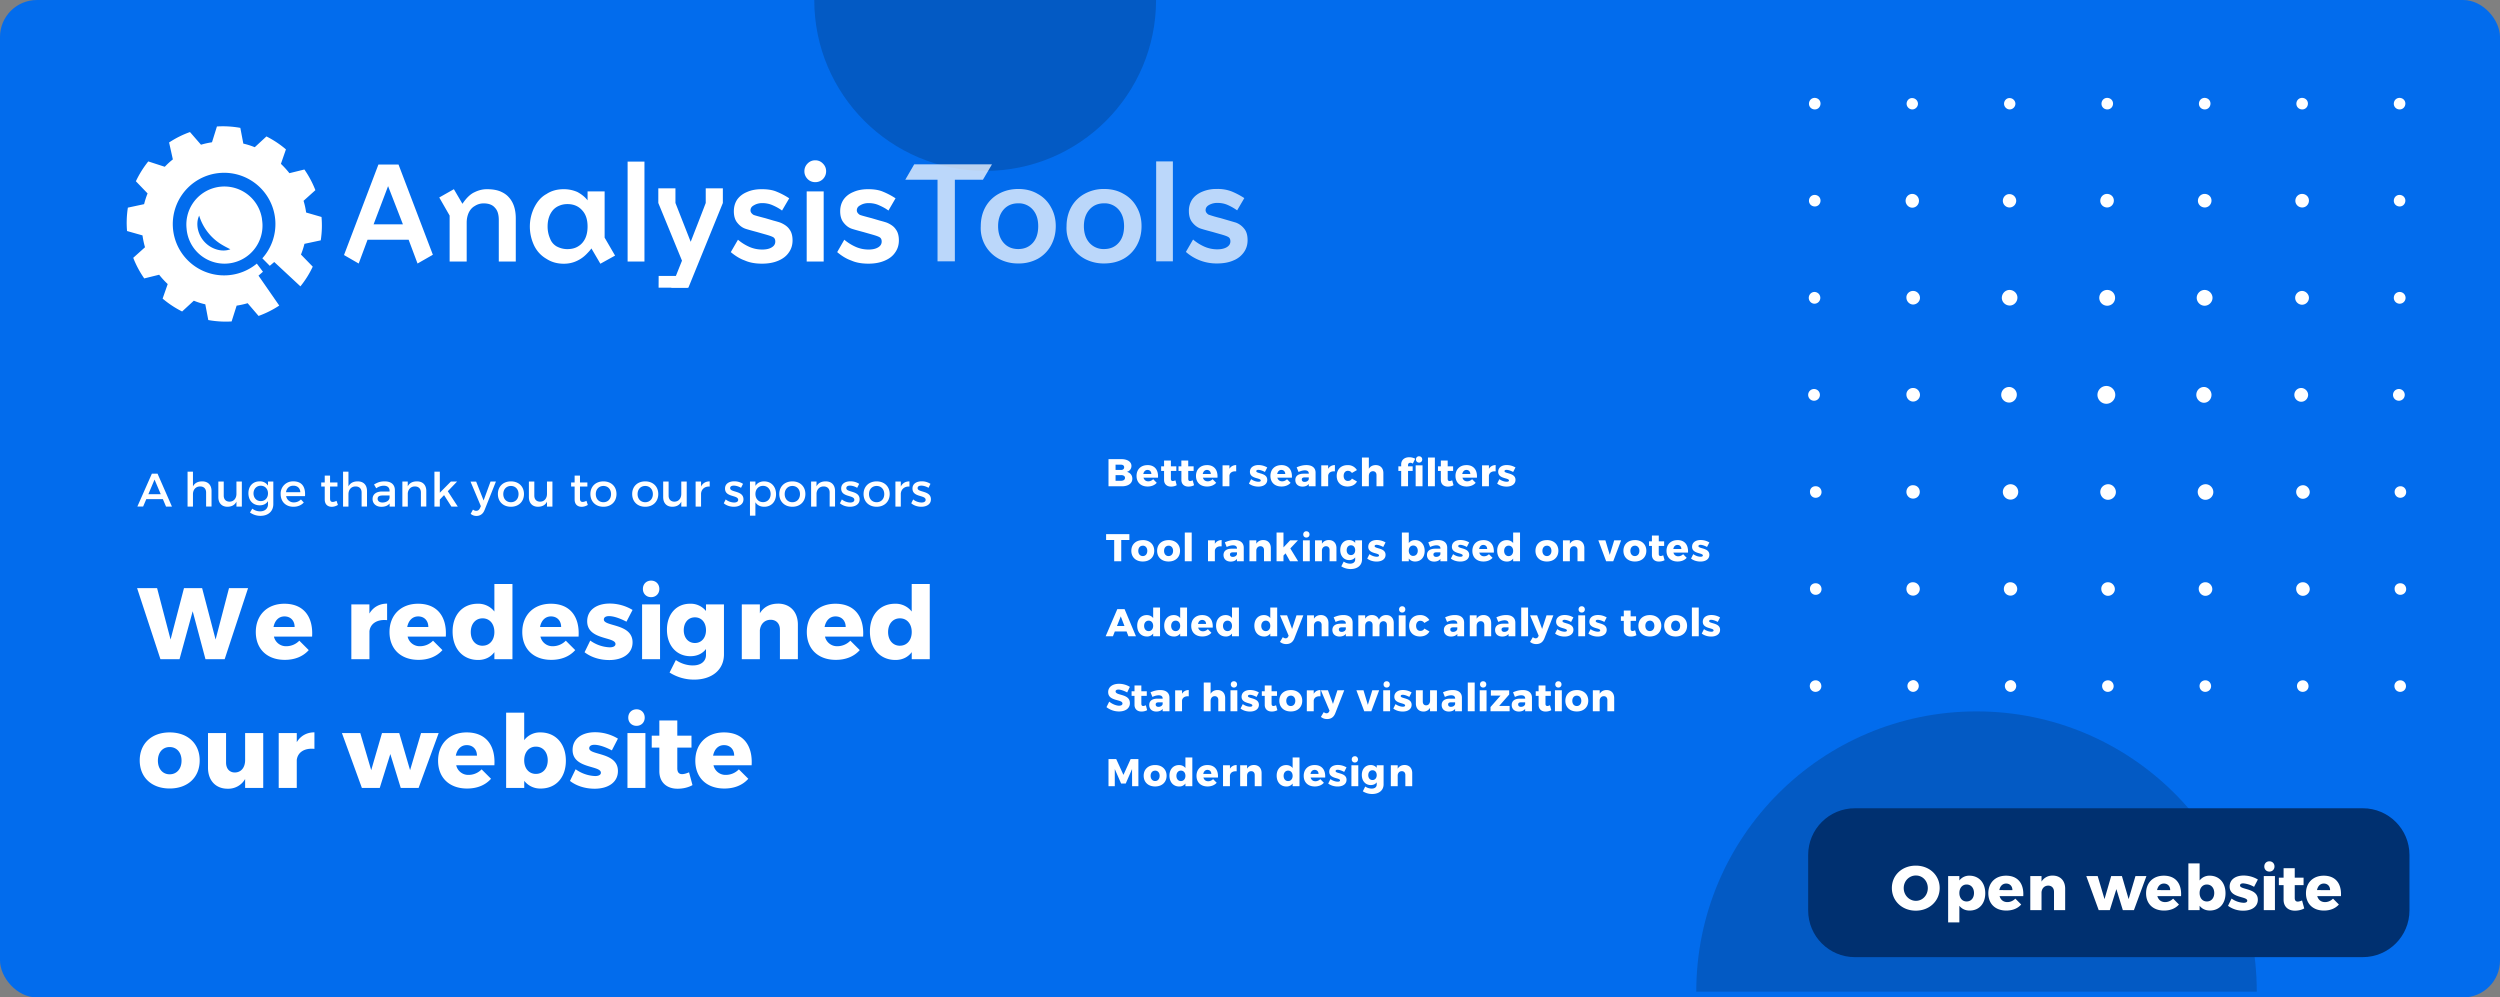 <?xml version="1.0" encoding="UTF-8" standalone="no"?><svg xmlns="http://www.w3.org/2000/svg" xmlns:xlink="http://www.w3.org/1999/xlink" viewBox="0 0 676.7 269.99"><rect x="0" y="0" width="676.7" height="269.99" fill="#808080" stroke="none"/><defs><path id="reuse-0" fill-rule="evenodd" d="M0 0h8640v3463.5H0Z"/><path id="reuse-1" fill-rule="evenodd" d="M0 0h8640v3456H0Z"/><path id="reuse-2" fill-rule="evenodd" d="M6207.74 345.62h2075.25v2064H6207.74Z"/></defs><defs><clipPath id="a"><use xlink:href="#reuse-0" fill-rule="evenodd"/></clipPath><clipPath id="b"><use xlink:href="#reuse-1" fill-rule="evenodd"/></clipPath><clipPath id="c"><use xlink:href="#reuse-1" fill-rule="evenodd"/></clipPath><clipPath id="d"><path fill-rule="evenodd" d="M5819.44 2483.45h1945.09V3456H5819.44Z"/></clipPath><clipPath id="e"><path fill-rule="evenodd" d="M6791.98 2483.45c537.12 0 972.55 435.43 972.55 972.55H5819.44c0-537.12 435.42-972.55 972.54-972.55z"/></clipPath><clipPath id="f"><use xlink:href="#reuse-0" fill-rule="evenodd"/></clipPath><clipPath id="g"><use xlink:href="#reuse-1" fill-rule="evenodd"/></clipPath><clipPath id="h"><use xlink:href="#reuse-1" fill-rule="evenodd"/></clipPath><clipPath id="i"><use xlink:href="#reuse-2" fill-rule="evenodd"/></clipPath><clipPath id="j"><use xlink:href="#reuse-2" fill-rule="evenodd"/></clipPath><clipPath id="k"><use xlink:href="#reuse-0" fill-rule="evenodd"/></clipPath><clipPath id="l"><use xlink:href="#reuse-1" fill-rule="evenodd"/></clipPath><clipPath id="m"><use xlink:href="#reuse-1" fill-rule="evenodd"/></clipPath><clipPath id="n"><path d="M2758.65-593.08h1186.14V593.06H2758.65z"/></clipPath><clipPath id="o"><path d="M2758.65 0c0 327.54 265.52 593.06 593.07 593.06 327.54 0 593.07-265.52 593.07-593.07 0-327.54-265.53-593.07-593.07-593.07-327.55 0-593.07 265.53-593.07 593.07"/></clipPath><clipPath id="p"><path fill-rule="evenodd" d="M367.5 445.5h3900v678h-3900z"/></clipPath><clipPath id="q"><use xlink:href="#reuse-0" fill-rule="evenodd"/></clipPath><clipPath id="r"><use xlink:href="#reuse-1" fill-rule="evenodd"/></clipPath><clipPath id="s"><use xlink:href="#reuse-1" fill-rule="evenodd"/></clipPath><clipPath id="t"><path fill-rule="evenodd" d="M6207.74 2812.19h2088.43v517.32H6207.74z"/></clipPath><clipPath id="u"><path fill-rule="evenodd" d="M6207.74 2974.19v192.61c0 89.47 72.53 162 162 162H8132.4c89.47 0 162-72.53 162-162v-192.61c0-89.47-72.53-162-162-162H6369.74c-89.47 0-162 72.53-162 162z"/></clipPath><clipPath id="z" clipPathUnits="userSpaceOnUse"/><clipPath id="y" clipPathUnits="userSpaceOnUse"/><clipPath id="x" clipPathUnits="userSpaceOnUse"/><clipPath id="w" clipPathUnits="userSpaceOnUse"/><clipPath id="v" clipPathUnits="userSpaceOnUse"/></defs><rect width="676.7" height="269.99" fill="#026ced" rx="10" ry="10"/><g clip-path="url(#a)" transform="matrix(.078 0 0 .078 5.23 -1.15)"><g clip-path="url(#b)"><g clip-path="url(#c)"><g clip-path="url(#d)"><g clip-path="url(#e)"><path fill="#035ac4" d="M5819.44 4428.54V2483.45h1945.09v1945.09Z"/></g></g></g></g></g><g clip-path="url(#f)" transform="matrix(.078 0 0 .078 5.23 -.57)"><g clip-path="url(#g)"><g clip-path="url(#h)"><g clip-path="url(#i)"><g clip-path="url(#j)"><path fill="#fff" d="M7221.46 704.13c0 12.65 10.54 23.2 23.9 23.2 12.65 0 23.2-10.55 23.2-23.9 0-13.36-10.55-23.2-23.9-23.2-12.66 0-23.2 10.54-23.2 23.9zm338.84 0c0 12.65 10.55 23.2 23.9 23.2 12.66 0 23.2-10.55 23.2-23.9 0-13.36-10.54-23.2-23.9-23.2-12.65 0-23.2 10.54-23.2 23.9zm338.15 0c0 12.65 10.54 23.2 23.9 23.2 12.65 0 23.2-10.55 23.2-23.9 0-13.36-10.55-23.2-23.9-23.2-12.66 0-23.2 10.54-23.2 23.9zm341.65 0c0 11.25 9.14 19.68 20.39 19.68s19.68-9.14 19.68-20.38c0-11.25-9.14-19.69-20.38-19.69-11.25 0-19.69 9.14-19.69 20.39zm-1356.78 0a23.4 23.4 0 0 0 23.2 23.2 23.4 23.4 0 0 0 23.2-23.2 23.4 23.4 0 0 0-23.2-23.2c-12.66-.7-23.2 10.54-23.2 23.2Zm-672.77 0c0 11.25 9.14 19.68 20.38 19.68 11.25 0 19.69-9.14 19.69-20.38 0-11.25-9.14-19.69-20.39-19.69s-19.68 9.14-19.68 20.39zm1001.07 673.5c0 16.87 14.06 30.93 30.93 30.93 16.87 0 30.93-14.06 30.93-30.94 0-16.87-14.06-30.93-30.93-30.93-16.87 0-30.93 14.06-30.93 30.93Zm343.06 0c0 14.76 12.65 27.41 26.71 27.41 14.77 0 26.01-12.65 26.01-27.42 0-14.76-12.65-27.41-26-27.41-15.47 0-26.72 12.65-26.72 27.41-1.4 0-1.4 0 0 0zm340.25 0c0 13.35 11.25 23.9 23.9 23.9 13.36 0 23.9-11.25 23.9-23.9 0-12.66-11.24-23.9-23.9-23.9a23.7 23.7 0 0 0-23.9 23.9zm342.36 0a20.4 20.4 0 0 0 20.39 20.38 20.4 20.4 0 0 0 20.38-20.39 20.4 20.4 0 0 0-20.38-20.38 20.4 20.4 0 0 0-20.39 20.38zm-1359.6 0c0 14.76 12.66 26.7 27.42 26.7 14.76 0 26.71-12.65 26.71-27.4 0-14.77-12.65-26.72-26.71-26.72a27.45 27.45 0 0 0-27.42 27.41c-.7 0-.7 0 0 0zm-669.95 0a20.4 20.4 0 0 0 20.38 20.38 20.4 20.4 0 0 0 20.39-20.39 20.4 20.4 0 0 0-20.39-20.38 20.4 20.4 0 0 0-20.38 20.38zm1013.72 336.74c0 14.76 11.95 27.42 26.71 27.42 14.77 0 27.42-11.95 27.42-26.72 0-14.76-11.95-27.41-26.71-27.41-14.77 0-27.42 11.95-27.42 26.71zm338.14 0c0 14.76 11.95 27.42 26.71 27.42 14.77 0 27.42-11.95 27.42-26.72 0-14.76-11.95-27.41-26.71-27.41-14.77 0-27.42 11.95-27.42 26.71Zm341.66 0c0 12.66 10.54 23.9 23.2 23.9 12.65 0 23.9-10.54 23.9-23.2 0-12.65-10.55-23.9-23.2-23.9-13.36 0-23.9 10.55-23.9 23.2zm341.65 0c0 11.25 8.44 20.39 19.69 20.39 11.25 0 20.39-8.44 20.39-19.69 0-11.24-8.44-20.38-19.69-20.38-11.25 0-20.39 8.43-20.39 19.68zm-1359.6 0a26.7 26.7 0 0 0 26.72 26.72 26.7 26.7 0 0 0 26.71-26.72 26.7 26.7 0 0 0-26.7-26.71c-14.07 0-26.72 11.95-26.72 26.71zm341.66 336.75c0 12.65 10.55 23.9 23.2 23.9 12.66 0 23.9-10.54 23.9-23.2 0-12.65-10.54-23.9-23.2-23.9-13.35-.7-24.6 10.54-23.9 23.2-.7 0-.7 0 0 0zm338.15 0c0 12.65 10.54 23.9 23.2 23.9 12.65 0 23.9-10.54 23.9-23.2 0-12.65-10.55-23.9-23.2-23.9-13.36-.7-24.6 10.54-23.9 23.2-.7 0-.7 0 0 0zm338.14 0c0 12.65 10.54 23.9 23.2 23.9 12.65 0 23.9-10.54 23.9-23.2 0-12.65-10.55-23.9-23.2-23.9-13.36-.7-24.6 10.54-23.9 23.2-.7 0-.7 0 0 0zm341.65 0c0 11.25 8.44 20.39 19.69 20.39 11.25 0 20.39-8.44 20.39-19.69 0-11.25-8.44-20.39-19.69-20.39-11.95-.7-21.09 8.44-20.39 19.69-.7 0-.7 0 0 0zM6548.7 1040.17c0 12.66 10.54 23.9 23.2 23.9 12.65 0 23.9-10.54 23.9-23.2 0-12.65-10.54-23.9-23.2-23.9-13.36-.7-24.6 10.55-23.9 23.2-.7 0-.7 0 0 0zm-334.63 674.2c0 11.25 8.44 20.39 19.69 20.39 11.24 0 20.38-8.44 20.38-19.69 0-11.24-8.43-20.38-19.68-20.38-11.95-.7-21.09 8.43-20.39 19.68-.7 0-.7 0 0 0zm1013.73 673.5c0 11.24 8.43 20.38 19.68 20.38s20.39-8.43 20.39-19.68-8.44-20.39-19.69-20.39c-11.25 0-20.38 8.44-20.38 19.69Zm338.14 0c0 11.24 8.43 20.38 19.68 20.38s20.39-8.43 20.39-19.68-8.44-20.39-19.69-20.39c-11.24 0-20.38 8.44-20.38 19.69Zm338.14 0c0 11.24 8.44 20.38 19.68 20.38 11.25 0 20.39-8.43 20.39-19.68s-8.44-20.39-19.68-20.39c-11.25 0-20.39 8.44-20.39 19.69Zm338.14 0c0 11.24 8.44 20.38 19.69 20.38 11.24 0 20.38-8.43 20.38-19.68s-8.43-20.39-19.68-20.39-20.39 8.44-20.39 19.69Zm-1690 0c0 11.24 9.13 20.38 19.68 20.38 10.54 0 19.68-9.14 19.68-20.38 0-11.25-9.14-20.4-19.68-20.4-11.25 1.41-19.69 9.15-19.69 20.4zm338.14 0c0 11.24 9.14 20.38 19.68 20.38 10.55 0 19.68-9.14 19.68-20.38 0-11.25-9.13-20.4-19.68-20.4-11.25 1.41-19.68 9.15-19.68 20.4zm-676.99 0c0 11.24 8.44 20.38 19.68 20.38 11.25 0 20.4-8.43 20.4-19.68s-8.45-20.39-19.7-20.39c-11.24 0-20.38 8.44-20.38 19.69Zm1004.58-1347a27.45 27.45 0 0 0 27.42 27.42c15.47 0 27.42-11.95 27.42-27.41 0-15.47-11.95-27.42-27.42-27.42a27.45 27.45 0 0 0-27.42 27.42zm338.15 0c0 14.77 12.65 27.42 27.41 27.42 14.77 0 27.42-12.65 27.42-27.41 0-14.77-12.65-27.42-27.42-27.42-14.76 0-27.41 12.65-27.41 27.42Zm341.65 0c0 13.36 11.25 23.9 23.9 23.9 13.36 0 23.9-11.24 23.9-23.9 0-12.65-11.24-23.9-23.9-23.9-12.65 0-23.9 10.55-23.9 23.9zm342.36 0a20.4 20.4 0 0 0 20.39 20.4 20.4 20.4 0 0 0 20.39-20.4 20.4 20.4 0 0 0-20.39-20.38c-11.95 0-20.39 9.14-20.39 20.39zM6545.88 704.14c0 12.65 10.54 23.9 23.2 23.9 12.65 0 23.2-10.54 23.2-23.9s-10.55-23.9-23.2-23.9c-13.36 0-23.2 11.24-23.2 23.9zm333.92 336.75c0 14.76 12.66 26.71 27.42 26.71 14.76 0 26.71-12.65 26.71-27.42 0-14.76-12.65-26.71-27.41-26.71-14.77 0-26.72 12.65-26.72 27.42zm-669.96 0c0 11.24 9.14 20.38 19.69 20.38a20.4 20.4 0 0 0 20.39-20.38 20.4 20.4 0 0 0-20.4-20.4c-10.54 0-19.68 9.15-19.68 20.4Zm1015.84-673.5c0 11.25 9.14 19.69 20.38 19.69 11.25 0 19.69-9.14 19.69-20.4 0-11.24-9.14-19.68-20.39-19.68s-19.68 9.14-19.68 20.4Zm338.14 0c0 11.25 9.14 19.69 20.39 19.69 11.24 0 19.68-9.14 19.68-20.4 0-11.24-9.14-19.68-20.39-19.68s-19.68 9.14-19.68 20.4Zm338.14 0c0 11.25 9.14 19.69 20.39 19.69s19.68-9.14 19.68-20.4c0-11.24-9.14-19.68-20.39-19.68-11.24 0-19.68 9.14-19.68 20.4Zm338.14 0c0 11.25 9.14 19.69 20.39 19.69s19.68-9.14 19.68-20.4c0-11.24-9.14-19.68-20.38-19.68-11.25 0-19.69 9.14-19.69 20.4Zm-1690.7 0c0 10.55 9.13 19.69 19.68 19.69 10.54 0 19.68-9.14 19.68-19.69 0-10.54-9.14-19.68-19.68-19.68-11.25-.7-19.69 9.14-19.69 19.68Zm-338.85 0c0 11.25 9.14 19.69 20.38 19.69 11.25 0 19.69-9.14 19.69-20.4 0-11.24-9.14-19.68-20.39-19.68s-19.68 9.14-19.68 20.4Zm676.28 1683.74c0 13.36 10.55 23.2 23.2 23.2a23.4 23.4 0 0 0 23.2-23.2 23.4 23.4 0 0 0-23.2-23.2c-13.36-.7-23.2 10.54-23.2 23.2Zm-672.77 0c0 11.25 8.44 20.39 19.69 20.39 11.24 0 20.38-8.44 20.38-19.69 0-11.25-8.43-20.39-19.68-20.39-11.95-.7-21.09 8.44-20.39 19.69-.7 0-.7 0 0 0zm334.63-674.2c0 12.66 10.54 23.9 23.2 23.9 12.65 0 23.9-10.54 23.9-23.2 0-12.65-10.54-23.9-23.2-23.9-13.36-.7-24.6 10.55-23.9 23.2-.7 0-.7 0 0 0zm0 337.45c0 12.66 9.84 23.2 23.2 23.2 12.65 0 23.2-9.84 23.2-23.2s-9.84-23.2-23.2-23.2c-12.66-.7-23.2 9.84-23.2 23.2zm0 336.75c0 13.36 10.54 23.2 23.2 23.2a23.4 23.4 0 0 0 23.2-23.2 23.4 23.4 0 0 0-23.2-23.2c-13.36-.7-23.2 9.84-23.2 23.2Zm338.84-1683.74c0 10.55 9.14 19.69 19.69 19.69 10.54 0 19.68-9.14 19.68-19.69 0-10.54-9.14-19.68-19.68-19.68-11.25-.7-19.69 9.14-19.69 19.68Z"/></g></g></g></g></g><g clip-path="url(#k)" transform="matrix(.078 0 0 .078 5.23 0)"><g clip-path="url(#l)"><g clip-path="url(#m)"><g clip-path="url(#n)"><g clip-path="url(#o)"><path fill="#035ac4" d="M2758.65 593.06V-593.08h1186.14V593.06Z"/></g></g></g></g></g><g fill="#fff" clip-path="url(#p)" transform="matrix(.078 0 0 .078 5.23 -.57)"><path fill-rule="evenodd" d="m655.8 1118.19-10.39-54.83a246.84 246.84 0 0 1-39.87-12.56l-40.6 37.44a341.72 341.72 0 0 1-67.65-44.69l17.64-50.48a291.45 291.45 0 0 1-29.72-32.37l-51.71 12.8a339.32 339.32 0 0 1-38.18-71.5l40.84-36.7a288.06 288.06 0 0 1-8.7-41.07l-53.64-15.21a336.8 336.8 0 0 1 2.9-81.16l56.3-12.08a278.57 278.57 0 0 1 12.08-37.2l-40.6-42.26a348.34 348.34 0 0 1 43.01-68.84l57.27 18.6a255.22 255.22 0 0 1 28.03-25.6l-13.05-58.7a332.27 332.27 0 0 1 72.5-36.23l38.17 43.96a282.3 282.3 0 0 1 38.18-8.46l17.15-54.83c27.07-1.69 54.37 0 81.2 4.84l10.38 54.58a251.83 251.83 0 0 1 39.63 12.56l40.6-37.44a337.07 337.07 0 0 1 67.65 44.93l-17.4 50.24a309.95 309.95 0 0 1 29.48 32.37l51.95-12.8a346.58 346.58 0 0 1 38.18 71.73l-41.08 36.96c4.11 13.04 7.01 26.57 8.94 40.58l53.4 15.46a336.81 336.81 0 0 1-2.65 81.15l-56.55 12.08a278.56 278.56 0 0 1-12.08 37.2l40.84 42.02a334.5 334.5 0 0 1-42.77 68.36l-90.85-84.54-15.47 13.29-25.85-26.1a177.99 177.99 0 0 0-143.9-296.4A178.07 178.07 0 0 0 539.56 834.4a177.92 177.92 0 0 0 82.2 104.81 178.12 178.12 0 0 0 202.45-17.15l21.26 28.26-15.46 13.52 72 103.87a337.14 337.14 0 0 1-71.76 35.98l-37.94-44.2a290.7 290.7 0 0 1-38.18 8.46l-17.4 54.83c-27.06 1.69-54.12 0-80.94-4.83"/><path d="M619.8 802.98a94.15 94.15 0 0 0 65 70.04c15.7 4.83 32.62 5.08 47.6-.72-14.5-7.25-26.58-13.53-37.7-21.01a178.49 178.49 0 0 1-70.55-95.65c-7.01 14.49-7.74 31.4-4.35 47.58m222.3-34.54a131.66 131.66 0 0 1-5.73 65.64 131.68 131.68 0 0 1-36.78 54.67 131.73 131.73 0 0 1-58.65 30.06 132.04 132.04 0 0 1-112.7-26.74 131.95 131.95 0 0 1-47.83-91.99 131.83 131.83 0 0 1 90.34-139.34 131.97 131.97 0 0 1 170.57 101.37c.4 2.1.73 4.21 1.02 6.33"/><path fill-opacity=".73" d="M3105.46 577.62 3074.53 631h111.88V914.1h60.16V631h97.38l31.41-53.38Zm361 343.95a139.08 139.08 0 0 1-66.45-15.7 120.9 120.9 0 0 1-58.41-70.96 119.41 119.41 0 0 1-4.9-25.2 120.47 120.47 0 0 1-.23-17.12c0-24.88 5.32-47.1 16.2-66.9a116.47 116.47 0 0 1 46.38-45.9c20.06-11.1 42.77-16.66 67.9-16.66 25.13 0 47.6 5.55 66.94 16.9a113.4 113.4 0 0 1 45.9 45.9c11.12 19.32 16.92 41.3 16.92 66.18 0 25.12-5.8 47.58-16.91 67.63a117.5 117.5 0 0 1-45.91 45.9 137.63 137.63 0 0 1-67.42 15.93zm-69.83-129.46c0 24.15 6.52 43.48 19.33 57.97 12.56 14.25 29.48 21.5 50.5 21.5s37.7-7.25 50.26-21.02c12.8-14 19.09-33.57 19.09-58.45 0-24.16-6.29-43.48-19.33-57.97a64.18 64.18 0 0 0-29.24-18.58 64 64 0 0 0-20.78-2.68c-21.02 0-37.94 7.25-50.75 21.74-12.56 14.5-19.08 33.82-19.08 57.49zm367.76 129.46a139.09 139.09 0 0 1-66.45-15.7 120.56 120.56 0 0 1-43.97-40 120.33 120.33 0 0 1-16.87-39.2 120.08 120.08 0 0 1-2.95-34.08c0-24.88 5.55-47.1 16.43-66.9a116.54 116.54 0 0 1 46.39-45.9 136.9 136.9 0 0 1 67.66-16.66c25.37 0 47.6 5.55 67.17 16.9a113.45 113.45 0 0 1 45.91 45.9c11.12 19.32 16.67 41.3 16.67 66.18 0 25.12-5.55 47.58-16.91 67.63a117.46 117.46 0 0 1-45.91 45.9c-19.33 10.62-41.8 15.93-67.17 15.93zm-70.07-129.46c0 24.15 6.52 43.48 19.33 57.97a65.3 65.3 0 0 0 50.74 21.5c21.02 0 37.7-7.25 50.02-21.02 12.8-14 19.33-33.57 19.33-58.45 0-24.15-6.53-43.48-19.33-57.97a64.26 64.26 0 0 0-22.64-16.2 63.83 63.83 0 0 0-27.38-5.06c-21.02 0-37.94 7.25-50.74 21.74-12.81 14.5-19.33 33.82-19.33 57.49zm250.8 121.98V567.48h58v346.6ZM4252 802.74a66.32 66.32 0 0 0-13.43-13.67c-5.14-3.9-10.73-7-16.77-9.28-17.89-5.21-35.77-10.45-53.64-15.7a425.2 425.2 0 0 1-41.57-12.08c-6.52-4.34-9.9-9.66-9.9-15.21 0-7.73 3.86-13.53 11.35-17.88a59.12 59.12 0 0 1 29.24-7.49c13.3 0 25.61 2.42 36.73 7.5a185.46 185.46 0 0 1 32.14 18.35l24.89-42.51a266.91 266.91 0 0 0-43.5-22.95 131.87 131.87 0 0 0-51.7-8.7 122.93 122.93 0 0 0-51.23 9.67c-14.5 6.04-26.1 14.97-34.32 26.57a70.8 70.8 0 0 0-11.6 40.33c0 15.22 3.39 27.54 10.16 37.2 8.21 11.11 17.88 18.84 28.75 22.95 3.62 1.45 18.12 5.8 43.01 12.32l25.37 7.24c14.02 3.87 23.44 7 28.03 9.66 5.8 2.66 8.7 7.97 8.7 15.7 0 8.46-4.1 15.22-12.08 20.05-8.22 5.07-19.33 7.73-33.35 7.73a110.9 110.9 0 0 1-44.46-9.18 157.9 157.9 0 0 1-39.62-24.88l-24.9 43a159.8 159.8 0 0 0 78.69 37.76 159.93 159.93 0 0 0 29.33 2.33c21.99 0 41.07-3.38 56.78-10.38a80.11 80.11 0 0 0 36.25-28.26c8.7-12.08 13.04-26.09 13.04-42.03 0-16.18-3.38-28.99-10.39-38.16z"/><path d="M1315.94 578.35h-69.83l-119.37 314 50.98 29.46 30.7-82.6h142.55l30.93 82.6 53.16-30.43zm-36.25 74.87 51.47 132.6h-101.73zm443.16 112.32c0-31.72-8.14-56.36-24.4-73.91-6.45-7.4-15.07-13.6-25.86-18.6-12.9-6.12-29.64-9.18-50.26-9.18-14.34 0-28.68 3.54-43.01 10.63-14.34 6.6-28.2 19.97-41.56 40.1l-29.73-50.73-50.74 28.74 36 62.8v159.42h59.2V780.03c0-12.88 2.42-24.55 7.25-35.02 5.16-10.47 12.17-18.12 21.03-22.95a55.18 55.18 0 0 1 30.68-8.93c17.72 0 30.77 5.07 39.15 15.21 8.86 9.02 13.29 23.19 13.29 42.51v143.96h58.96Zm64.51-39.13c-10.47 21.42-15.7 43.72-15.7 66.9 0 23.68 5.23 46.3 15.7 67.88 9.83 19.16 23.84 33.98 42.04 44.44 17.24 11.27 37.38 16.9 60.41 16.9 16.76 0 32.3-3.53 46.64-10.62a110.75 110.75 0 0 0 30.68-21.74c8.86-8.85 14.9-15.78 18.13-20.77l31.17 53.14 50.98-28.26-36.24-62.32V671.58h-59.2v30.92c-8.7-11.27-20.54-20.94-35.52-28.99a117.48 117.48 0 0 0-46.88-9.66c-23.52 0-43.65 5.64-60.4 16.9-17.08 9.19-31.02 24.48-41.8 45.9zm45.91 66.9c0-22.86 6.04-41.62 18.12-56.27a57.4 57.4 0 0 1 22.48-15.94c8.53-3.7 17.96-5.56 28.27-5.56 21.26 0 38.25 7.17 50.98 21.5 12.56 13.36 18.85 32.12 18.85 56.28 0 16.1-2.74 29.95-8.22 41.54-5.8 11.92-13.93 21.01-24.4 27.3-10.15 6.44-22.72 9.66-37.7 9.66-12.88 0-25.37-3.22-37.45-9.67-10.8-6.6-18.28-15.7-22.47-27.29-5.64-12.88-8.46-26.73-8.46-41.54Zm277.64 121.5v-346.6h58.47v346.6Zm106.55-253.86v50.73l82.16 200.23-37.45 93.72h59.68l119.6-293.95v-50.73h-59.43v50.73c-16.92 44.44-34.8 89.85-52.2 134.77l-52.91-134.77v-50.73zm455.24 142.51c-5.8-9.02-15.87-16.67-30.2-22.95-3.71-1.6-12.25-4.18-25.62-7.72l-27.79-8.22c-25.6-6.6-39.46-10.54-41.56-11.83-6.76-4.51-10.15-9.58-10.15-15.22 0-7.73 3.87-13.6 11.6-17.63 8.54-5.15 18.2-7.73 29-7.73 13.37 0 25.7 2.58 36.97 7.73 12.72 5.63 23.36 11.67 31.9 18.11l24.88-42.5a254.64 254.64 0 0 0-43.5-22.95c-13.36-5.8-30.6-8.7-51.7-8.7-19.65 0-36.65 3.22-50.99 9.66-14.65 5.96-26.17 14.82-34.55 26.57-7.57 11.6-11.36 25.04-11.36 40.34 0 15.3 3.3 27.7 9.91 37.2 8.38 11.27 17.96 18.92 28.76 22.94 3.86 1.61 18.2 5.72 43 12.32l25.38 7.25c14.01 3.86 23.44 7.08 28.27 9.66 5.64 2.74 8.46 7.97 8.46 15.7 0 8.53-4.03 15.22-12.09 20.05-8.05 5.15-19.17 7.73-33.34 7.73-15.63 0-30.45-3.06-44.46-9.18a161.6 161.6 0 0 1-39.63-24.88l-24.89 43c16.27 13.68 32.38 23.34 48.33 28.98 16.6 7.4 36.49 11.1 59.68 11.1 22.07 0 41.08-3.45 57.03-10.38 15.95-6.76 28.03-16.18 36.24-28.26 8.7-12.08 13.05-26.08 13.05-42.03 0-16.1-3.54-28.82-10.63-38.16zm59.68 111.35V671.58h58.96v243.23Zm29.72-275.35c-10.47 0-19.33-3.63-26.58-10.87-7.4-7.73-11.11-16.67-11.11-26.81 0-10.47 3.62-19.4 10.87-26.82 7.41-7.56 16.35-11.35 26.82-11.35 10.47 0 19.33 3.79 26.58 11.35 7.41 7.41 11.12 16.27 11.12 26.57 0 10.31-3.63 19.33-10.88 27.06-7.4 7.24-16.35 10.87-26.82 10.87zm279.57 164c-5.64-9.02-15.63-16.67-29.96-22.95-3.87-1.6-12.49-4.18-25.86-7.72l-27.78-8.22c-25.46-6.6-39.31-10.54-41.57-11.83-6.76-4.51-10.14-9.58-10.14-15.22 0-7.73 3.86-13.6 11.6-17.63 8.53-5.15 18.2-7.73 28.99-7.73 13.53 0 25.85 2.58 36.97 7.73 12.89 5.63 23.6 11.67 32.14 18.11l24.64-42.5a254.65 254.65 0 0 0-43.5-22.95c-13.36-5.8-30.52-8.7-51.46-8.7-19.81 0-36.89 3.22-51.22 9.66-14.66 5.96-26.1 14.82-34.32 26.57-7.73 11.6-11.6 25.04-11.6 40.34 0 15.3 3.39 27.7 10.15 37.2 8.22 11.27 17.72 18.92 28.52 22.94 3.86 1.61 18.2 5.72 43 12.32l25.38 7.25c14.01 3.86 23.44 7.08 28.27 9.66 5.8 2.74 8.7 7.97 8.7 15.7 0 8.53-4.03 15.22-12.08 20.05-8.22 5.15-19.33 7.73-33.35 7.73-15.62 0-30.44-3.06-44.46-9.18a165.99 165.99 0 0 1-39.87-24.88l-24.64 43c16.1 13.68 32.21 23.34 48.32 28.98 16.43 7.4 36.33 11.1 59.69 11.1 21.9 0 40.83-3.45 56.78-10.38 16.1-6.76 28.19-16.18 36.24-28.26 8.7-12.08 13.05-26.08 13.05-42.03 0-16.1-3.54-28.82-10.63-38.16z"/><path d="M2218.67 964.8h101.25v40.83h-101.49Z"/></g><g clip-path="url(#q)" transform="matrix(.078 0 0 .078 5.23 -.57)"><g clip-path="url(#r)"><g clip-path="url(#s)"><g clip-path="url(#t)"><g clip-path="url(#u)"><path fill="#003070" d="M6207.74 2812.19h2088.43v517.32H6207.74Z"/></g></g></g></g></g><path fill="#fff" d="M295.28 128.3a1.83 1.83 0 0 1-.13.65 1.66 1.66 0 0 1-.92.91 1.7 1.7 0 0 1-2.33-1.4 1.83 1.83 0 0 1 .07-.65 1.7 1.7 0 0 1 3.3.32v.17z" clip-path="url(#v)"/><g fill="#fff" stroke-width=".11" aria-label="Better search filters"><path d="M303.53 124.28h-3.48v7.35h3.62c1.73 0 2.83-.79 2.83-2.05 0-.94-.58-1.66-1.5-1.85a1.63 1.63 0 0 0 1.26-1.6c0-1.12-1.06-1.85-2.73-1.85zm-.1 2.93h-1.47v-1.43h1.47c.53 0 .86.25.86.7 0 .45-.33.73-.86.73zm0 2.93h-1.47v-1.54h1.47c.67-.01 1.09.28 1.09.74 0 .5-.42.8-1.09.8zM310.6 125.9c-1.78 0-2.96 1.16-2.96 2.92 0 1.73 1.14 2.87 3 2.87 1.04 0 1.9-.36 2.47-1l-.97-.98c-.38.38-.85.58-1.34.58-.63 0-1.1-.36-1.28-1h3.93c.13-2.06-.87-3.4-2.85-3.4zm-1.13 2.4c.13-.65.53-1.1 1.14-1.1.62 0 1.04.45 1.04 1.1zM318.16 130.01c-.27.12-.51.2-.7.2-.33 0-.52-.19-.52-.6v-2.14h1.47v-1.24h-1.47v-1.57h-1.85v1.57h-.79v1.24h.79v2.43c0 1.17.8 1.82 1.9 1.81.55 0 1.12-.13 1.52-.38zM322.84 130.01c-.27.12-.51.2-.7.2-.33 0-.51-.19-.51-.6v-2.14h1.46v-1.24h-1.46v-1.57h-1.86v1.57H319v1.24h.78v2.43c0 1.17.8 1.82 1.9 1.81.55 0 1.12-.13 1.53-.38zM326.69 125.9c-1.77 0-2.96 1.16-2.96 2.92 0 1.73 1.14 2.87 3 2.87 1.05 0 1.9-.36 2.47-1l-.97-.98c-.38.38-.85.58-1.33.58-.64 0-1.12-.36-1.3-1h3.95c.12-2.06-.88-3.4-2.86-3.4zm-1.13 2.4c.13-.65.53-1.1 1.14-1.1.62 0 1.04.45 1.04 1.1zM332.78 126.9v-.94h-1.86v5.67h1.86v-2.9c.1-.78.79-1.24 1.83-1.14v-1.7c-.8 0-1.44.36-1.83 1.01zM342.39 127.75l.63-1.21a4.6 4.6 0 0 0-2.36-.66c-1.33 0-2.33.65-2.33 1.83 0 1.96 2.93 1.57 2.93 2.35 0 .23-.25.34-.6.34-.63 0-1.36-.25-2.01-.7l-.59 1.2c.7.54 1.6.81 2.56.81 1.38 0 2.4-.66 2.4-1.82 0-1.97-2.97-1.61-2.97-2.36 0-.24.22-.35.54-.35.46 0 1.1.2 1.8.57zM346.83 125.9c-1.77 0-2.95 1.16-2.95 2.92 0 1.73 1.14 2.87 3 2.87 1.04 0 1.89-.36 2.46-1l-.97-.98c-.38.38-.85.58-1.33.58-.64 0-1.11-.36-1.29-1h3.94c.13-2.06-.88-3.4-2.86-3.4zm-1.12 2.4c.13-.65.52-1.1 1.13-1.1.63 0 1.05.45 1.05 1.1zM353.62 125.89c-.93 0-1.75.22-2.64.61l.51 1.26c.6-.3 1.23-.45 1.7-.45.71 0 1.08.32 1.08.85v.06h-1.48c-1.4.02-2.17.64-2.17 1.72 0 1.04.73 1.77 1.94 1.77.77 0 1.34-.25 1.7-.72v.64h1.84v-3.69c0-1.3-.92-2.05-2.48-2.05zm-.48 4.55c-.49 0-.77-.25-.77-.64 0-.4.26-.58.79-.58h1.1v.49c-.1.43-.57.73-1.12.73zM359.5 126.9v-.94h-1.86v5.67h1.87v-2.9c.09-.78.78-1.24 1.82-1.14v-1.7c-.8 0-1.44.36-1.82 1.01zM365.94 128.02l1.35-.78a2.8 2.8 0 0 0-2.54-1.34c-1.76 0-2.93 1.16-2.93 2.92 0 1.73 1.16 2.87 2.91 2.87 1.2 0 2.13-.5 2.58-1.36l-1.37-.79c-.23.44-.62.64-1.11.64-.67 0-1.13-.54-1.13-1.37 0-.82.46-1.37 1.13-1.37.48 0 .86.22 1.1.58zM372.4 125.89c-.84 0-1.49.34-1.88 1v-3.04h-1.87v7.78h1.87v-2.8c0-.74.41-1.27 1.1-1.28.6 0 .97.4.97 1.04v3.04h1.86v-3.57c0-1.34-.81-2.17-2.06-2.17zM381.77 125.26c.2 0 .45.08.65.23l.65-1.32a3.37 3.37 0 0 0-1.62-.4c-1.23-.01-2.18.7-2.18 1.94v.52h-.76v1.24h.76v4.16h1.86v-4.16h1.25v-1.24h-1.25v-.36c0-.41.27-.61.64-.61zM384.12 123.5c-.49 0-.85.36-.85.87 0 .49.36.85.85.85.5 0 .85-.36.85-.85 0-.5-.35-.86-.85-.86zm-.93 2.46v5.67h1.86v-5.67zM386.52 123.85v7.78h1.87v-7.78zM393.08 130.01c-.27.12-.51.2-.7.2-.33 0-.52-.19-.52-.6v-2.14h1.47v-1.24h-1.47v-1.57h-1.85v1.57h-.78v1.24h.78v2.43c0 1.17.8 1.82 1.9 1.81.55 0 1.12-.13 1.53-.38zM396.92 125.9c-1.77 0-2.95 1.16-2.95 2.92 0 1.73 1.14 2.87 3 2.87 1.04 0 1.9-.36 2.47-1l-.98-.98c-.37.38-.84.58-1.33.58-.63 0-1.1-.36-1.28-1h3.93c.13-2.06-.88-3.4-2.86-3.4zm-1.12 2.4c.13-.65.53-1.1 1.14-1.1.62 0 1.04.45 1.04 1.1zM403.02 126.9v-.94h-1.86v5.67h1.86v-2.9c.1-.78.79-1.24 1.82-1.14v-1.7c-.8 0-1.43.36-1.82 1.01zM409.58 127.75l.63-1.21a4.6 4.6 0 0 0-2.36-.66c-1.33 0-2.32.65-2.32 1.83 0 1.96 2.92 1.57 2.92 2.35 0 .23-.25.34-.6.34-.63 0-1.36-.25-2.01-.7l-.59 1.2c.7.54 1.6.81 2.56.81 1.38 0 2.4-.66 2.4-1.82 0-1.97-2.97-1.61-2.97-2.36 0-.24.22-.35.54-.35.46 0 1.1.2 1.8.57z"/></g><path fill="#fff" d="M295.28 148.6a1.83 1.83 0 0 1-.13.64 1.66 1.66 0 0 1-.92.92 1.7 1.7 0 0 1-2.33-1.4 1.83 1.83 0 0 1 .07-.66 1.7 1.7 0 0 1 2.81-.7 1.7 1.7 0 0 1 .5 1.2z" clip-path="url(#w)"/><g fill="#fff" stroke-width=".11" aria-label="Tool rankings based on votes"><path d="M299.4 144.58v1.58h2.19v5.76h1.91v-5.76h2.2v-1.58zM309.33 146.2c-1.87 0-3.1 1.15-3.1 2.89 0 1.74 1.23 2.9 3.1 2.9 1.86 0 3.1-1.16 3.1-2.9s-1.24-2.9-3.1-2.9zm0 1.5c.73 0 1.22.57 1.22 1.4 0 .85-.49 1.42-1.22 1.42s-1.22-.57-1.22-1.41.5-1.4 1.22-1.4zM316.3 146.2c-1.86 0-3.09 1.15-3.09 2.89 0 1.74 1.23 2.9 3.1 2.9 1.86 0 3.1-1.16 3.1-2.9s-1.24-2.9-3.1-2.9zm0 1.5c.74 0 1.23.57 1.23 1.4 0 .85-.5 1.42-1.23 1.42-.72 0-1.21-.57-1.21-1.41s.5-1.4 1.21-1.4zM320.7 144.15v7.77h1.87v-7.77zM328.84 147.2v-.94h-1.86v5.66h1.86v-2.89c.1-.78.79-1.24 1.83-1.14v-1.7c-.8 0-1.44.36-1.83 1zM334.18 146.18c-.94 0-1.75.22-2.64.62l.5 1.26c.62-.3 1.23-.45 1.7-.45.72 0 1.09.31 1.09.85v.06h-1.48c-1.4.02-2.17.64-2.17 1.72 0 1.03.72 1.77 1.94 1.77.76 0 1.34-.25 1.7-.73v.64h1.84v-3.68c-.01-1.3-.92-2.06-2.48-2.06zm-.49 4.56c-.48 0-.76-.25-.76-.64 0-.4.26-.59.78-.59h1.12v.5c-.12.43-.58.73-1.14.73zM341.94 146.18c-.83 0-1.48.35-1.88 1v-.92h-1.86v5.66h1.86v-3c.08-.63.48-1.06 1.11-1.07.59 0 .97.4.97 1.04v3.03h1.85v-3.57c0-1.33-.82-2.17-2.05-2.17zM349.18 151.92h2.2l-2.12-3.47 2.07-2.2h-2.11l-1.81 1.92v-4.02h-1.87v7.77h1.87v-1.54l.57-.6zM353.6 143.8c-.48 0-.84.36-.84.86s.36.85.85.85.85-.35.85-.85-.36-.85-.85-.85zm-.92 2.46v5.66h1.85v-5.66zM359.7 146.18c-.83 0-1.48.35-1.88 1v-.92h-1.87v5.66h1.87v-3c.07-.63.48-1.06 1.11-1.07.59 0 .96.4.96 1.04v3.03h1.86v-3.57c0-1.33-.82-2.17-2.06-2.17zM366.82 146.26v.69a2.01 2.01 0 0 0-1.66-.76c-1.4 0-2.38 1.07-2.38 2.69 0 1.64 1.01 2.73 2.42 2.73.7 0 1.25-.26 1.62-.74v.6c0 .66-.52 1.1-1.36 1.1-.61 0-1.24-.2-1.75-.56l-.65 1.29a4.7 4.7 0 0 0 2.53.73c1.84 0 3.08-1 3.08-2.6v-5.17zm-1.14 3.99c-.7 0-1.16-.55-1.16-1.32 0-.79.46-1.33 1.16-1.33.68 0 1.14.53 1.14 1.33 0 .77-.46 1.32-1.14 1.32zM374.41 148.05l.63-1.22a4.6 4.6 0 0 0-2.36-.66c-1.33 0-2.32.65-2.32 1.84 0 1.95 2.92 1.57 2.92 2.34 0 .23-.25.35-.6.35-.62 0-1.36-.25-2-.7l-.6 1.2c.7.54 1.6.8 2.56.8 1.38 0 2.4-.65 2.4-1.82.01-1.96-2.96-1.6-2.96-2.35 0-.24.22-.36.53-.36.46 0 1.1.21 1.8.58zM383 146.2c-.71 0-1.28.28-1.67.79v-2.84h-1.87v7.77h1.87v-.73c.4.51.98.8 1.7.8 1.58 0 2.6-1.15 2.6-2.87 0-1.76-1.06-2.93-2.64-2.93zm-.47 4.28c-.71 0-1.2-.57-1.2-1.4 0-.84.49-1.42 1.2-1.42.73 0 1.23.58 1.23 1.41 0 .84-.5 1.4-1.23 1.4zM389.25 146.18c-.94 0-1.75.22-2.64.62l.5 1.26c.62-.3 1.24-.45 1.7-.45.72 0 1.09.31 1.09.85v.06h-1.48c-1.4.02-2.17.64-2.17 1.72 0 1.03.72 1.77 1.94 1.77.76 0 1.34-.25 1.7-.73v.64h1.84v-3.68c-.01-1.3-.92-2.06-2.48-2.06zm-.49 4.56c-.48 0-.76-.25-.76-.64 0-.4.26-.59.79-.59h1.1v.5c-.11.43-.57.73-1.13.73zM397.05 148.05l.63-1.22a4.6 4.6 0 0 0-2.36-.66c-1.33 0-2.32.65-2.32 1.84 0 1.95 2.92 1.57 2.92 2.34 0 .23-.25.35-.6.35-.63 0-1.36-.25-2-.7l-.6 1.2c.7.54 1.6.8 2.56.8 1.38 0 2.4-.65 2.4-1.82 0-1.96-2.97-1.6-2.97-2.35 0-.24.22-.36.54-.36.46 0 1.1.21 1.8.58zM401.5 146.2c-1.78 0-2.96 1.16-2.96 2.92 0 1.72 1.14 2.87 3 2.87 1.04 0 1.89-.36 2.47-1l-.98-.98c-.38.37-.85.57-1.33.57-.64 0-1.1-.35-1.29-1h3.94c.13-2.06-.88-3.39-2.86-3.39zm-1.13 2.4c.13-.66.52-1.1 1.13-1.1.63 0 1.05.44 1.05 1.1zM409.58 144.15V147c-.4-.51-.99-.8-1.72-.8-1.56 0-2.6 1.14-2.6 2.86 0 1.76 1.05 2.94 2.64 2.94a2 2 0 0 0 1.68-.8v.72h1.86v-7.77zm-1.22 6.38c-.73 0-1.22-.58-1.22-1.41 0-.84.5-1.42 1.22-1.42.73 0 1.22.57 1.22 1.42 0 .83-.5 1.41-1.22 1.41zM418.71 146.2c-1.86 0-3.09 1.15-3.09 2.89 0 1.74 1.23 2.9 3.1 2.9 1.86 0 3.1-1.16 3.1-2.9s-1.24-2.9-3.1-2.9zm0 1.5c.74 0 1.23.57 1.23 1.4 0 .85-.5 1.42-1.23 1.42-.72 0-1.21-.57-1.21-1.41s.5-1.4 1.21-1.4zM426.8 146.18c-.83 0-1.48.35-1.87 1v-.92h-1.87v5.66h1.87v-3c.07-.63.48-1.06 1.1-1.07.6 0 .97.4.97 1.04v3.03h1.85v-3.57c0-1.33-.81-2.17-2.05-2.17zM432.64 146.26l2.11 5.66h1.92l2.13-5.66h-1.87l-1.2 3.94-1.18-3.94zM442.52 146.2c-1.86 0-3.09 1.15-3.09 2.89 0 1.74 1.23 2.9 3.1 2.9 1.86 0 3.1-1.16 3.1-2.9s-1.24-2.9-3.1-2.9zm0 1.5c.74 0 1.23.57 1.23 1.4 0 .85-.5 1.42-1.23 1.42-.72 0-1.21-.57-1.21-1.41s.5-1.4 1.21-1.4zM450.2 150.31c-.27.12-.51.19-.7.19-.32.01-.51-.18-.51-.6v-2.13h1.46v-1.24H449v-1.57h-1.86v1.57h-.78v1.24h.78v2.43c0 1.17.8 1.82 1.9 1.8.56 0 1.12-.13 1.53-.37zM454.05 146.2c-1.77 0-2.96 1.16-2.96 2.92 0 1.72 1.15 2.87 3 2.87 1.05 0 1.9-.36 2.47-1l-.97-.98c-.38.37-.85.57-1.33.57-.64 0-1.11-.35-1.3-1h3.95c.12-2.06-.88-3.39-2.86-3.39zm-1.12 2.4c.12-.66.52-1.1 1.13-1.1.63 0 1.05.44 1.05 1.1zM462.06 148.05l.63-1.22a4.6 4.6 0 0 0-2.36-.66c-1.33 0-2.32.65-2.32 1.84 0 1.95 2.92 1.57 2.92 2.34 0 .23-.25.35-.6.35-.63 0-1.36-.25-2-.7l-.6 1.2c.7.54 1.6.8 2.56.8 1.38 0 2.4-.65 2.4-1.82.01-1.96-2.96-1.6-2.96-2.35 0-.24.22-.36.53-.36.46 0 1.1.21 1.8.58z"/></g><path fill="#fff" d="M295.28 168.9a1.83 1.83 0 0 1-.13.64 1.66 1.66 0 0 1-.92.91 1.7 1.7 0 0 1-2.33-1.4 1.83 1.83 0 0 1 .07-.65 1.7 1.7 0 0 1 2.81-.7 1.7 1.7 0 0 1 .5 1.2z" clip-path="url(#x)"/><g fill="#fff" stroke-width=".11" aria-label="Added dynamic analysis tools"><path d="M305.44 172.22h2.04l-3.08-7.34h-1.97l-3.15 7.34h1.97l.51-1.3h3.18zm-3.1-2.77 1.03-2.61 1 2.61zM312.14 164.45v2.85c-.4-.52-.99-.81-1.72-.81-1.56 0-2.6 1.14-2.6 2.87 0 1.76 1.05 2.93 2.64 2.93a2 2 0 0 0 1.68-.8v.73H314v-7.77zm-1.22 6.38c-.73 0-1.23-.58-1.23-1.42s.5-1.41 1.23-1.41c.72 0 1.22.56 1.22 1.41 0 .84-.5 1.42-1.22 1.42zM319.45 164.45v2.85c-.4-.52-.99-.81-1.72-.81-1.56 0-2.6 1.14-2.6 2.87 0 1.76 1.05 2.93 2.64 2.93a2 2 0 0 0 1.68-.8v.73h1.86v-7.77zm-1.22 6.38c-.73 0-1.22-.58-1.22-1.42s.49-1.41 1.22-1.41c.72 0 1.22.56 1.22 1.41 0 .84-.5 1.42-1.22 1.42zM325.4 166.49c-1.77 0-2.96 1.16-2.96 2.92 0 1.73 1.14 2.87 3 2.87 1.05 0 1.9-.35 2.47-1l-.97-.98c-.38.38-.85.58-1.33.58-.64 0-1.11-.36-1.3-1h3.95c.12-2.06-.88-3.39-2.86-3.39zm-1.12 2.4c.12-.65.52-1.09 1.13-1.09.63 0 1.05.44 1.05 1.09zM333.48 164.45v2.85c-.4-.52-.98-.81-1.71-.81-1.56 0-2.6 1.14-2.6 2.87 0 1.76 1.05 2.93 2.64 2.93a2 2 0 0 0 1.67-.8v.73h1.87v-7.77zm-1.21 6.38c-.73 0-1.23-.58-1.23-1.42s.5-1.41 1.23-1.41c.72 0 1.21.56 1.21 1.41 0 .84-.49 1.42-1.21 1.42zM343.84 164.45v2.85c-.4-.52-.98-.81-1.71-.81-1.56 0-2.6 1.14-2.6 2.87 0 1.76 1.05 2.93 2.64 2.93a2 2 0 0 0 1.67-.8v.73h1.87v-7.77zm-1.21 6.38c-.73 0-1.23-.58-1.23-1.42s.5-1.41 1.23-1.41c.72 0 1.21.56 1.21 1.41 0 .84-.49 1.42-1.21 1.42zM350.36 172.78l2.43-6.23h-1.85l-1.2 3.69-1.36-3.69h-1.92l2.35 5.53-.14.27c-.14.28-.36.43-.68.43-.27 0-.49-.1-.75-.32l-.78 1.29c.52.4 1.04.59 1.68.59 1.07 0 1.8-.5 2.22-1.56zM357.54 166.48c-.83 0-1.48.35-1.88 1v-.93h-1.86v5.67h1.86v-3c.07-.63.48-1.06 1.11-1.07.59 0 .97.4.97 1.03v3.04h1.85v-3.57c0-1.33-.82-2.17-2.05-2.17zM363.64 166.48c-.93 0-1.75.22-2.64.62l.52 1.25c.6-.29 1.22-.45 1.7-.45.7 0 1.07.32 1.07.85v.07h-1.47c-1.4.02-2.17.63-2.17 1.71 0 1.04.72 1.77 1.94 1.77.76 0 1.34-.25 1.7-.72v.64h1.84v-3.69c-.01-1.3-.93-2.05-2.49-2.05zm-.48 4.56c-.48 0-.76-.25-.76-.64 0-.4.26-.59.78-.59h1.11v.5c-.11.42-.57.73-1.13.73zM375.23 166.48c-.92 0-1.61.43-1.98 1.27-.28-.8-.96-1.27-1.89-1.27-.81 0-1.45.35-1.84 1v-.93h-1.85v5.67h1.85v-2.8c0-.74.42-1.26 1.08-1.27.58 0 .93.38.93 1.03v3.04h1.87v-2.8c0-.74.4-1.26 1.06-1.27.58 0 .94.38.94 1.03v3.04h1.86v-3.57c0-1.33-.8-2.17-2.03-2.17zM379.55 164.1c-.5 0-.85.36-.85.86s.35.85.85.85c.49 0 .84-.36.84-.85 0-.5-.35-.86-.84-.86zm-.94 2.45v5.67h1.86v-5.67zM385.55 168.62l1.35-.79a2.8 2.8 0 0 0-2.54-1.34c-1.76 0-2.93 1.16-2.93 2.92 0 1.73 1.16 2.87 2.91 2.87 1.2 0 2.13-.49 2.58-1.36l-1.37-.78c-.23.44-.62.63-1.11.63-.67 0-1.13-.54-1.13-1.37 0-.81.46-1.37 1.13-1.37.48 0 .86.22 1.1.59zM393.81 166.48c-.93 0-1.75.22-2.64.62l.52 1.25c.6-.29 1.22-.45 1.7-.45.7 0 1.07.32 1.07.85v.07H393c-1.4.02-2.17.63-2.17 1.71 0 1.04.72 1.77 1.94 1.77.76 0 1.34-.25 1.7-.72v.64h1.84v-3.69c-.01-1.3-.93-2.05-2.49-2.05zm-.48 4.56c-.48 0-.76-.25-.76-.64 0-.4.26-.59.78-.59h1.11v.5c-.11.42-.57.73-1.13.73zM401.58 166.48c-.83 0-1.48.35-1.88 1v-.93h-1.86v5.67h1.86v-3c.07-.63.48-1.06 1.11-1.07.59 0 .96.4.96 1.03v3.04h1.86v-3.57c0-1.33-.82-2.17-2.05-2.17zM407.68 166.48c-.93 0-1.75.22-2.64.62l.52 1.25c.6-.29 1.22-.45 1.7-.45.7 0 1.07.32 1.07.85v.07h-1.47c-1.4.02-2.17.63-2.17 1.71 0 1.04.72 1.77 1.94 1.77.76 0 1.34-.25 1.7-.72v.64h1.84v-3.69c-.01-1.3-.93-2.05-2.49-2.05zm-.48 4.56c-.48 0-.76-.25-.76-.64 0-.4.26-.59.78-.59h1.11v.5c-.11.42-.57.73-1.13.73zM411.76 164.45v7.77h1.86v-7.77zM418.04 172.78l2.43-6.23h-1.85l-1.2 3.69-1.36-3.69h-1.91l2.34 5.53-.13.27c-.15.28-.37.43-.68.43-.28 0-.5-.1-.76-.32l-.77 1.29c.51.4 1.03.59 1.67.59 1.07 0 1.8-.5 2.22-1.56zM425.26 168.34l.63-1.21a4.6 4.6 0 0 0-2.36-.66c-1.33 0-2.32.65-2.32 1.83 0 1.96 2.92 1.57 2.92 2.35 0 .23-.25.34-.6.34-.63 0-1.36-.25-2-.7l-.6 1.2c.7.54 1.6.81 2.56.81 1.38 0 2.4-.66 2.4-1.82.01-1.97-2.96-1.61-2.96-2.36 0-.24.22-.35.53-.35.46 0 1.1.2 1.8.57zM428.14 164.1c-.49 0-.85.36-.85.86s.36.85.85.85c.5 0 .85-.36.85-.85 0-.5-.36-.86-.85-.86zm-.93 2.45v5.67h1.85v-5.67zM434.27 168.34l.63-1.21a4.6 4.6 0 0 0-2.36-.66c-1.33 0-2.32.65-2.32 1.83 0 1.96 2.92 1.57 2.92 2.35 0 .23-.25.34-.6.34-.63 0-1.36-.25-2.01-.7l-.59 1.2c.7.54 1.6.81 2.56.81 1.38 0 2.4-.66 2.4-1.82 0-1.97-2.97-1.61-2.97-2.36 0-.24.22-.35.54-.35.46 0 1.1.2 1.8.57zM442.6 170.6c-.27.12-.52.2-.7.2-.33 0-.52-.18-.52-.6v-2.14h1.47v-1.23h-1.47v-1.58h-1.85v1.58h-.79v1.23h.79v2.43c0 1.18.8 1.82 1.9 1.81.55 0 1.12-.13 1.52-.37zM446.58 166.49c-1.87 0-3.1 1.15-3.1 2.9 0 1.74 1.23 2.9 3.1 2.9 1.86 0 3.1-1.16 3.1-2.9 0-1.75-1.24-2.9-3.1-2.9zm0 1.5c.73 0 1.22.57 1.22 1.41 0 .85-.49 1.42-1.22 1.42-.72 0-1.22-.57-1.22-1.42 0-.84.5-1.4 1.22-1.4zM453.56 166.49c-1.87 0-3.1 1.15-3.1 2.9 0 1.74 1.23 2.9 3.1 2.9 1.86 0 3.1-1.16 3.1-2.9 0-1.75-1.24-2.9-3.1-2.9zm0 1.5c.73 0 1.22.57 1.22 1.41 0 .85-.5 1.42-1.22 1.42-.73 0-1.22-.57-1.22-1.42 0-.84.5-1.4 1.22-1.4zM457.96 164.45v7.77h1.86v-7.77zM464.96 168.34l.63-1.21a4.6 4.6 0 0 0-2.35-.66c-1.34 0-2.33.65-2.33 1.83 0 1.96 2.92 1.57 2.92 2.35 0 .23-.25.34-.6.34-.62 0-1.36-.25-2-.7l-.6 1.2c.7.54 1.61.81 2.56.81 1.39 0 2.4-.66 2.4-1.82.01-1.97-2.96-1.61-2.96-2.36 0-.24.22-.35.53-.35.46 0 1.1.2 1.8.57z"/></g><path fill="#fff" d="M295.28 189.19a1.83 1.83 0 0 1-.13.65 1.66 1.66 0 0 1-.92.91 1.7 1.7 0 0 1-2.33-1.4 1.83 1.83 0 0 1 .07-.65 1.7 1.7 0 0 1 2.55-.92 1.67 1.67 0 0 1 .76 1.4z" clip-path="url(#y)"/><g fill="#fff" stroke-width=".11" aria-label="Star history visualization"><path d="m305.1 187.44.73-1.52a5.63 5.63 0 0 0-2.93-.83c-1.77 0-2.94.87-2.94 2.24 0 2.6 3.87 1.85 3.87 3.1 0 .38-.36.59-.92.59-.77 0-1.91-.46-2.66-1.11l-.75 1.5a5.52 5.52 0 0 0 3.39 1.17c1.63 0 2.95-.76 2.95-2.26 0-2.64-3.87-1.95-3.87-3.17 0-.33.3-.5.77-.5.6 0 1.6.35 2.37.79zM310.16 190.9c-.28.12-.52.2-.7.2-.33 0-.52-.19-.52-.6v-2.14h1.47v-1.24h-1.47v-1.57h-1.85v1.57h-.79v1.24h.79v2.43c0 1.17.8 1.82 1.9 1.81.55 0 1.11-.14 1.52-.38zM314.06 186.78c-.93 0-1.75.22-2.64.61l.52 1.26c.6-.3 1.22-.45 1.7-.45.7 0 1.07.32 1.07.85v.06h-1.47c-1.4.02-2.17.64-2.17 1.72 0 1.04.72 1.77 1.93 1.77.77 0 1.35-.25 1.71-.72v.64h1.84v-3.7c-.02-1.29-.93-2.04-2.49-2.04zm-.48 4.55c-.48 0-.76-.25-.76-.64 0-.4.26-.58.78-.58h1.11v.49c-.11.43-.57.73-1.13.73zM319.95 187.8v-.95h-1.86v5.67h1.86v-2.9c.1-.78.79-1.24 1.82-1.14v-1.7c-.8 0-1.43.36-1.82 1.01zM329.57 186.78c-.83 0-1.48.34-1.88 1v-3.04h-1.86v7.78h1.86v-2.8c0-.74.42-1.27 1.11-1.28.6 0 .97.4.97 1.04v3.04h1.86v-3.58c0-1.33-.82-2.16-2.06-2.16zM334 184.4c-.5 0-.85.35-.85.86 0 .49.36.85.85.85s.85-.36.85-.85c0-.5-.36-.86-.85-.86zm-.93 2.45v5.67h1.85v-5.67zM340.13 188.64l.62-1.21a4.6 4.6 0 0 0-2.35-.66c-1.33 0-2.33.65-2.33 1.83 0 1.96 2.92 1.57 2.92 2.35 0 .23-.25.34-.6.34-.62 0-1.35-.25-2-.7l-.6 1.2c.7.54 1.61.81 2.57.81 1.38 0 2.4-.66 2.4-1.82 0-1.97-2.97-1.62-2.97-2.36 0-.24.22-.36.53-.36.46 0 1.1.21 1.8.58zM345.4 190.9c-.27.12-.5.2-.7.2-.32 0-.51-.19-.51-.6v-2.14h1.47v-1.24h-1.47v-1.57h-1.85v1.57h-.79v1.24h.79v2.43c0 1.17.8 1.82 1.9 1.81.55 0 1.11-.14 1.52-.38zM349.39 186.79c-1.87 0-3.1 1.15-3.1 2.89 0 1.75 1.23 2.9 3.1 2.9 1.86 0 3.1-1.15 3.1-2.9 0-1.74-1.24-2.9-3.1-2.9zm0 1.5c.73 0 1.22.57 1.22 1.4 0 .86-.49 1.42-1.22 1.42s-1.22-.56-1.22-1.41c0-.84.5-1.4 1.22-1.4zM355.6 187.8v-.95h-1.87v5.67h1.87v-2.9c.1-.78.78-1.24 1.82-1.14v-1.7c-.8 0-1.43.36-1.82 1.01zM361.43 193.07l2.43-6.22h-1.85l-1.2 3.69-1.36-3.69h-1.91l2.34 5.53-.13.26c-.15.29-.37.43-.68.43-.28 0-.5-.1-.76-.31l-.77 1.29c.51.4 1.03.58 1.67.58 1.07 0 1.8-.5 2.22-1.56zM367.15 186.85l2.12 5.67h1.92l2.12-5.67h-1.86l-1.2 3.94-1.18-3.94zM375.34 184.4c-.49 0-.84.35-.84.86 0 .49.35.85.84.85.5 0 .85-.36.85-.85 0-.5-.35-.86-.85-.86zm-.93 2.45v5.67h1.86v-5.67zM381.47 188.64l.63-1.21a4.6 4.6 0 0 0-2.36-.66c-1.33 0-2.32.65-2.32 1.83 0 1.96 2.92 1.57 2.92 2.35 0 .23-.25.34-.6.34-.62 0-1.36-.25-2-.7l-.6 1.2c.7.54 1.6.81 2.56.81 1.39 0 2.4-.66 2.4-1.82.01-1.97-2.96-1.62-2.96-2.36 0-.24.22-.36.53-.36.46 0 1.1.21 1.8.58zM387.09 186.85v2.8c0 .74-.4 1.26-1.06 1.27-.56 0-.91-.38-.91-1.02v-3.05h-1.87v3.58c0 1.32.8 2.17 2.03 2.17a2 2 0 0 0 1.8-1v.92h1.87v-5.67zM393.23 186.78c-.94 0-1.75.22-2.64.61l.51 1.26c.6-.3 1.23-.45 1.7-.45.71 0 1.08.32 1.08.85v.06h-1.48c-1.4.02-2.17.64-2.17 1.72 0 1.04.72 1.77 1.94 1.77.76 0 1.34-.25 1.7-.72v.64h1.84v-3.7c-.01-1.29-.92-2.04-2.48-2.04zm-.49 4.55c-.48 0-.76-.25-.76-.64 0-.4.26-.58.79-.58h1.1v.49c-.1.43-.57.73-1.13.73zM397.3 184.74v7.78h1.87v-7.78zM401.46 184.4c-.5 0-.85.35-.85.86 0 .49.36.85.85.85.5 0 .85-.36.85-.85 0-.5-.36-.86-.85-.86zm-.93 2.45v5.67h1.85v-5.67zM403.55 186.85v1.43h2.62l-2.72 3.1v1.14h5.17v-1.43h-2.83l2.72-3.1v-1.13zM412.19 186.78c-.93 0-1.75.22-2.64.61l.51 1.26c.6-.3 1.23-.45 1.7-.45.71 0 1.08.32 1.08.85v.06h-1.48c-1.4.02-2.17.64-2.17 1.72 0 1.04.72 1.77 1.94 1.77.76 0 1.34-.25 1.7-.72v.64h1.84v-3.7c-.01-1.29-.92-2.04-2.48-2.04zm-.48 4.55c-.49 0-.77-.25-.77-.64 0-.4.26-.58.79-.58h1.1v.49c-.1.43-.57.73-1.12.73zM419.54 190.9c-.27.12-.51.2-.7.2-.33 0-.51-.19-.51-.6v-2.14h1.46v-1.24h-1.46v-1.57h-1.86v1.57h-.78v1.24h.78v2.43c0 1.17.8 1.82 1.9 1.81.55 0 1.12-.14 1.53-.38zM421.83 184.4c-.5 0-.85.35-.85.86 0 .49.35.85.85.85.49 0 .84-.36.84-.85 0-.5-.35-.86-.84-.86zm-.94 2.45v5.67h1.86v-5.67zM426.8 186.79c-1.86 0-3.09 1.15-3.09 2.89 0 1.75 1.23 2.9 3.1 2.9 1.86 0 3.1-1.15 3.1-2.9 0-1.74-1.24-2.9-3.1-2.9zm0 1.5c.73 0 1.23.57 1.23 1.4 0 .86-.5 1.42-1.23 1.42-.72 0-1.21-.56-1.21-1.41 0-.84.49-1.4 1.21-1.4zM434.89 186.78c-.83 0-1.48.34-1.88 1v-.93h-1.86v5.67H433v-3c.08-.64.48-1.07 1.11-1.08.59 0 .97.4.97 1.04v3.04h1.85v-3.58c0-1.33-.82-2.16-2.05-2.16z"/></g><path fill="#fff" d="M295.28 209.49a1.83 1.83 0 0 1-.13.64 1.67 1.67 0 0 1-.92.92 1.67 1.67 0 0 1-1.44-.07 1.7 1.7 0 0 1-.82-1.99 1.7 1.7 0 0 1 2.55-.91 1.67 1.67 0 0 1 .76 1.4z" clip-path="url(#z)"/><g fill="#fff" stroke-width=".11" aria-label="Modern design"><path d="M300.05 205.47v7.34h1.7v-4.65l1.71 3.92h1.26l1.7-3.92.02 4.65h1.7v-7.34h-2.1l-1.95 4.28-1.95-4.28zM312.67 207.08c-1.87 0-3.1 1.16-3.1 2.9s1.23 2.9 3.1 2.9c1.86 0 3.1-1.16 3.1-2.9s-1.24-2.9-3.1-2.9zm0 1.51c.73 0 1.22.57 1.22 1.4 0 .85-.49 1.42-1.22 1.42-.72 0-1.22-.57-1.22-1.41s.5-1.4 1.22-1.4zM320.87 205.04v2.85c-.4-.51-.98-.8-1.72-.8-1.56 0-2.6 1.14-2.6 2.86 0 1.76 1.05 2.94 2.65 2.94a2 2 0 0 0 1.67-.81v.73h1.87v-7.77zm-1.21 6.38c-.74 0-1.23-.58-1.23-1.41 0-.84.5-1.42 1.23-1.42.72 0 1.21.57 1.21 1.42 0 .83-.5 1.41-1.21 1.41zM326.82 207.08c-1.77 0-2.95 1.17-2.95 2.93 0 1.72 1.14 2.87 3 2.87 1.04 0 1.89-.36 2.47-1l-.98-.98c-.38.37-.85.57-1.33.57-.64 0-1.1-.35-1.29-1h3.94c.13-2.06-.88-3.39-2.86-3.39zm-1.12 2.4c.13-.65.52-1.09 1.13-1.09.63 0 1.05.44 1.05 1.1zM332.92 208.09v-.94h-1.87v5.66h1.87v-2.89c.1-.78.78-1.24 1.82-1.14v-1.7c-.8 0-1.43.36-1.82 1zM339.43 207.07c-.82 0-1.47.35-1.87 1v-.92h-1.87v5.66h1.87v-3c.07-.63.48-1.06 1.11-1.07.59 0 .96.4.96 1.04v3.03h1.86v-3.57c0-1.33-.82-2.17-2.06-2.17zM349.89 205.04v2.85c-.4-.51-.99-.8-1.72-.8-1.56 0-2.6 1.14-2.6 2.86 0 1.76 1.05 2.94 2.64 2.94a2 2 0 0 0 1.68-.81v.73h1.86v-7.77zm-1.22 6.38c-.73 0-1.22-.58-1.22-1.41 0-.84.5-1.42 1.22-1.42.73 0 1.22.57 1.22 1.42 0 .83-.5 1.41-1.22 1.41zM355.84 207.08c-1.77 0-2.95 1.17-2.95 2.93 0 1.72 1.14 2.87 3 2.87 1.04 0 1.89-.36 2.46-1l-.97-.98c-.38.37-.85.57-1.33.57-.64 0-1.11-.35-1.29-1h3.94c.12-2.06-.88-3.39-2.86-3.39zm-1.12 2.4c.12-.65.52-1.09 1.13-1.09.63 0 1.05.44 1.05 1.1zM363.85 208.94l.63-1.22a4.6 4.6 0 0 0-2.36-.66c-1.33 0-2.32.65-2.32 1.84 0 1.95 2.92 1.57 2.92 2.34 0 .23-.25.35-.6.35-.62 0-1.36-.25-2-.7l-.6 1.2c.7.53 1.6.8 2.56.8 1.39 0 2.4-.65 2.4-1.82.01-1.96-2.96-1.6-2.96-2.35 0-.24.22-.36.53-.36.46 0 1.1.21 1.8.58zM366.73 204.7c-.49 0-.84.35-.84.85s.35.85.84.85c.5 0 .85-.35.85-.85s-.35-.86-.85-.86zm-.93 2.45v5.66h1.86v-5.66zM372.65 207.15v.69a2.01 2.01 0 0 0-1.65-.76c-1.4 0-2.38 1.07-2.38 2.68 0 1.65 1 2.74 2.42 2.74.7 0 1.25-.26 1.61-.74v.6c0 .66-.51 1.1-1.36 1.1-.6 0-1.24-.2-1.75-.56l-.65 1.29a4.7 4.7 0 0 0 2.54.73c1.83 0 3.08-1 3.08-2.6v-5.17zm-1.14 3.99c-.7 0-1.15-.55-1.15-1.32 0-.79.46-1.33 1.15-1.33.68 0 1.14.53 1.14 1.33 0 .77-.46 1.32-1.14 1.32zM380.2 207.07c-.82 0-1.47.35-1.87 1v-.92h-1.86v5.66h1.86v-3c.07-.63.48-1.06 1.11-1.07.59 0 .96.4.96 1.04v3.03h1.86v-3.57c0-1.33-.82-2.17-2.05-2.17z"/></g><g fill="#fff" stroke-width=".12" aria-label="We redesigned"><path d="m37.11 159.2 6.32 19.24h5.16l3.57-12.99 3.46 12.99h5.19l6.34-19.25h-5.16l-3.63 13.92-3.65-13.92H49.8l-3.63 13.92-3.65-13.92zM76.98 163.42c-4.64 0-7.74 3.05-7.74 7.66 0 4.53 2.99 7.53 7.85 7.53 2.75 0 4.97-.94 6.48-2.64l-2.55-2.55a4.92 4.92 0 0 1-3.5 1.5 3.33 3.33 0 0 1-3.37-2.6h10.33c.33-5.41-2.31-8.9-7.5-8.9zm-2.94 6.29c.33-1.7 1.37-2.86 2.97-2.86 1.65 0 2.74 1.16 2.74 2.86zM99.99 166.06v-2.47H95.1v14.85H100v-7.58c.25-2.06 2.06-3.27 4.78-3v-4.47c-2.09 0-3.76.96-4.78 2.67zM113.17 163.42c-4.64 0-7.74 3.05-7.74 7.66 0 4.53 2.99 7.53 7.85 7.53 2.75 0 4.97-.94 6.48-2.64l-2.55-2.55a4.92 4.92 0 0 1-3.5 1.5 3.33 3.33 0 0 1-3.37-2.6h10.33c.33-5.41-2.31-8.9-7.5-8.9zm-2.94 6.29c.33-1.7 1.38-2.86 2.97-2.86 1.65 0 2.74 1.16 2.74 2.86zM133.82 158.07v7.46a5.48 5.48 0 0 0-4.5-2.11c-4.1 0-6.81 3-6.81 7.52 0 4.62 2.74 7.7 6.92 7.7 1.86 0 3.37-.75 4.39-2.12v1.92h4.89v-20.37zm-3.19 16.72c-1.92 0-3.2-1.51-3.2-3.7 0-2.2 1.28-3.72 3.2-3.72 1.9 0 3.19 1.49 3.19 3.71 0 2.2-1.3 3.7-3.19 3.7zM149.11 163.42c-4.64 0-7.74 3.05-7.74 7.66 0 4.53 3 7.53 7.85 7.53 2.75 0 4.97-.94 6.48-2.64l-2.55-2.55a4.92 4.92 0 0 1-3.49 1.5 3.33 3.33 0 0 1-3.37-2.6h10.32c.33-5.41-2.3-8.9-7.5-8.9zm-2.93 6.29c.32-1.7 1.37-2.86 2.96-2.86 1.65 0 2.75 1.16 2.75 2.86zM169.57 168.28l1.65-3.18a12.06 12.06 0 0 0-6.18-1.73c-3.49 0-6.1 1.7-6.1 4.8 0 5.14 7.66 4.12 7.66 6.15 0 .6-.65.9-1.56.9a9.65 9.65 0 0 1-5.27-1.83l-1.54 3.16c1.81 1.4 4.2 2.11 6.7 2.11 3.62 0 6.29-1.73 6.29-4.78.02-5.16-7.77-4.23-7.77-6.18 0-.63.57-.93 1.4-.93 1.2 0 2.88.55 4.72 1.51zM176.24 157.16c-1.29 0-2.22.93-2.22 2.25 0 1.3.93 2.23 2.22 2.23 1.3 0 2.23-.94 2.23-2.23 0-1.32-.94-2.25-2.23-2.25zm-2.44 6.43v14.85h4.86v-14.85zM191.1 163.59v1.8a5.28 5.28 0 0 0-4.34-1.97c-3.68 0-6.23 2.8-6.23 7.03 0 4.31 2.63 7.17 6.34 7.17 1.84 0 3.27-.69 4.23-1.95v1.59c0 1.73-1.35 2.86-3.57 2.86-1.6 0-3.24-.53-4.59-1.46l-1.7 3.38a12.33 12.33 0 0 0 6.64 1.92c4.81 0 8.08-2.64 8.08-6.84V163.6zm-3 10.46c-1.8 0-3.02-1.43-3.02-3.46 0-2.06 1.21-3.49 3.02-3.49 1.79 0 3 1.4 3 3.49 0 2.03-1.21 3.46-3 3.46zM210.6 163.4c-2.18 0-3.88.9-4.92 2.6v-2.41h-4.89v14.85h4.89v-7.85c.19-1.68 1.26-2.8 2.9-2.83 1.55 0 2.53 1.04 2.53 2.72v7.96h4.86v-9.36c0-3.49-2.14-5.69-5.38-5.69zM226.13 163.42c-4.64 0-7.74 3.05-7.74 7.66 0 4.53 3 7.53 7.85 7.53 2.75 0 4.97-.94 6.48-2.64l-2.55-2.55a4.92 4.92 0 0 1-3.49 1.5 3.33 3.33 0 0 1-3.37-2.6h10.32c.33-5.41-2.3-8.9-7.5-8.9zm-2.93 6.29c.33-1.7 1.37-2.86 2.96-2.86 1.65 0 2.75 1.16 2.75 2.86zM246.78 158.07v7.46a5.48 5.48 0 0 0-4.5-2.11c-4.1 0-6.81 3-6.81 7.52 0 4.62 2.75 7.7 6.92 7.7 1.87 0 3.38-.75 4.4-2.12v1.92h4.88v-20.37zm-3.18 16.72c-1.92 0-3.21-1.51-3.21-3.7 0-2.2 1.29-3.72 3.2-3.72 1.9 0 3.2 1.49 3.2 3.71 0 2.2-1.3 3.7-3.2 3.7z"/></g><g fill="#fff" stroke-width=".12" aria-label="our website"><path d="M45.92 198.25c-4.88 0-8.1 3.02-8.1 7.58 0 4.59 3.22 7.6 8.1 7.6 4.9 0 8.13-3.01 8.13-7.6 0-4.56-3.24-7.58-8.13-7.58zm0 3.96c1.93 0 3.22 1.48 3.22 3.68 0 2.22-1.3 3.7-3.22 3.7-1.89 0-3.18-1.48-3.18-3.7 0-2.2 1.29-3.68 3.18-3.68zM66.35 198.42v7.33c0 1.95-1.04 3.32-2.77 3.35-1.45 0-2.39-1.02-2.39-2.7v-7.98H56.3v9.39c0 3.46 2.1 5.68 5.3 5.68a5.24 5.24 0 0 0 4.75-2.63v2.41h4.9v-14.85zM80.33 200.89v-2.47h-4.89v14.85h4.89v-7.57c.25-2.06 2.06-3.27 4.78-3v-4.47c-2.09 0-3.76.96-4.78 2.66zM92.55 198.42l5.4 14.85h4.84l2.86-9.17 2.82 9.17h4.84l5.43-14.85h-4.77L111 208.47l-2.94-10.05h-4.66l-2.92 10.05-2.96-10.05zM126.32 198.25c-4.64 0-7.74 3.05-7.74 7.67 0 4.53 3 7.52 7.85 7.52 2.75 0 4.97-.93 6.48-2.64l-2.55-2.55a4.92 4.92 0 0 1-3.49 1.5 3.33 3.33 0 0 1-3.38-2.6h10.33c.33-5.4-2.3-8.9-7.5-8.9zm-2.94 6.3c.33-1.71 1.38-2.86 2.97-2.86 1.65 0 2.75 1.15 2.75 2.85zM146.26 198.25a5.3 5.3 0 0 0-4.37 2.1v-7.45H137v20.37h4.9v-1.92a5.44 5.44 0 0 0 4.47 2.09c4.12 0 6.8-3 6.8-7.52 0-4.62-2.77-7.67-6.91-7.67zm-1.21 11.23c-1.87 0-3.16-1.48-3.16-3.67 0-2.2 1.3-3.71 3.16-3.71 1.92 0 3.21 1.5 3.21 3.7s-1.29 3.68-3.21 3.68zM165.62 203.11l1.64-3.18a12.06 12.06 0 0 0-6.17-1.73c-3.5 0-6.1 1.7-6.1 4.8 0 5.14 7.66 4.12 7.66 6.16 0 .6-.66.9-1.56.9a9.65 9.65 0 0 1-5.28-1.84l-1.53 3.16c1.8 1.4 4.2 2.11 6.7 2.11 3.62 0 6.28-1.73 6.28-4.77.03-5.17-7.77-4.23-7.77-6.18 0-.63.58-.94 1.4-.94 1.21 0 2.89.55 4.73 1.51zM172.29 192c-1.3 0-2.23.93-2.23 2.25 0 1.29.94 2.22 2.23 2.22s2.22-.93 2.22-2.22c0-1.32-.93-2.26-2.22-2.26zm-2.45 6.42v14.85h4.86v-14.85zM186.51 209.05c-.71.3-1.34.49-1.84.49-.85.03-1.34-.47-1.34-1.57v-5.6h3.84v-3.24h-3.84v-4.12h-4.86v4.12h-2.06v3.24h2.06v6.37c0 3.08 2.08 4.78 4.97 4.75 1.45 0 2.93-.35 4-.98zM195.96 198.25c-4.64 0-7.75 3.05-7.75 7.67 0 4.53 3 7.52 7.86 7.52 2.74 0 4.97-.93 6.48-2.64l-2.56-2.55a4.92 4.92 0 0 1-3.48 1.5 3.33 3.33 0 0 1-3.38-2.6h10.32c.33-5.4-2.3-8.9-7.5-8.9zm-2.94 6.3c.33-1.71 1.37-2.86 2.96-2.86 1.65 0 2.75 1.15 2.75 2.85z"/></g><g fill="#fff" stroke-width=".07" aria-label="A huge thank you to our sponsors"><path d="M44.94 137.12h1.6l-3.9-8.91h-1.53l-3.93 8.9h1.56l.86-2h4.49zm-4.78-3.35 1.67-3.96 1.68 3.96zM54.74 130.3c-1.16 0-2.03.42-2.51 1.37v-4h-1.46v9.45h1.46v-3.34c0-1.2.73-2.1 1.93-2.11 1.02 0 1.63.62 1.63 1.64v3.8h1.47v-4.2c0-1.62-.95-2.61-2.52-2.61zM64 130.35v3.33c0 1.18-.69 2.09-1.86 2.11-.98 0-1.58-.62-1.58-1.64v-3.8H59.1v4.2c0 1.62.93 2.62 2.48 2.62 1.1-.02 1.96-.44 2.42-1.38v1.33h1.46v-6.77zM72.54 130.35v1.1a2.52 2.52 0 0 0-2.3-1.15c-1.79 0-3 1.3-3 3.21 0 1.95 1.22 3.27 3.06 3.27 1.01 0 1.78-.4 2.24-1.14v.85c0 1.17-.84 1.92-2.13 1.92-.83 0-1.49-.26-2.12-.73l-.63 1.05c.83.56 1.76.9 2.82.9 2.12 0 3.5-1.23 3.5-3.18v-6.1zm-1.95 5.29c-1.17 0-1.96-.87-1.97-2.09.01-1.2.81-2.07 1.97-2.07 1.14 0 1.95.85 1.95 2.07 0 1.22-.8 2.09-1.95 2.09zM79.4 130.3a3.29 3.29 0 0 0-3.43 3.44c0 2.04 1.38 3.43 3.46 3.43 1.17 0 2.14-.42 2.8-1.15l-.77-.83c-.5.51-1.18.8-1.91.8a2.06 2.06 0 0 1-2.1-1.7h5.11c.18-2.44-.79-4-3.17-4zm-1.98 2.92c.15-1.08.92-1.75 1.99-1.75 1.1 0 1.83.66 1.88 1.75zM91.09 135.56c-.4.2-.72.3-1.02.3-.46 0-.73-.22-.73-.92v-3.24h2v-1.1h-2v-1.86H87.9v1.86h-.95v1.1h.95v3.5c0 1.4.88 1.98 1.9 1.98.57 0 1.13-.18 1.67-.5zM96.83 130.3c-1.16 0-2.03.42-2.51 1.37v-4h-1.46v9.45h1.46v-3.34c0-1.2.72-2.1 1.93-2.11 1.02 0 1.63.62 1.63 1.64v3.8h1.46v-4.2c0-1.62-.94-2.61-2.51-2.61zM106.9 137.12l-.01-4.44c-.01-1.5-1-2.38-2.74-2.38-1.28 0-1.97.29-2.91.85l.6 1.02a3.57 3.57 0 0 1 2-.7c1.06 0 1.61.52 1.61 1.37v.2h-2.05c-1.63.02-2.55.8-2.55 2.04 0 1.2.91 2.1 2.38 2.1.97 0 1.75-.3 2.23-.9v.84zm-3.37-1.1c-.81 0-1.31-.4-1.31-1 0-.65.45-.9 1.4-.9h1.83v.62c-.07.73-.88 1.28-1.92 1.28zM112.87 130.3c-1.15 0-2.01.4-2.5 1.34v-1.3h-1.46v6.78h1.47v-3.6c.1-1.06.8-1.84 1.92-1.85 1.01 0 1.63.62 1.63 1.64v3.8h1.46v-4.2c0-1.62-.94-2.61-2.52-2.61zM122.18 137.12h1.73l-2.7-4.15 2.51-2.62h-1.68l-2.99 3.02v-5.7h-1.46v9.45h1.46v-1.9l1.15-1.2zM131.17 138.04l3.07-7.7h-1.46l-1.88 5.13-2.02-5.12h-1.52l2.8 6.66-.23.51c-.23.51-.58.75-1.03.75-.3 0-.56-.1-.88-.33l-.62 1.14c.47.39.95.57 1.56.57 1.02 0 1.79-.54 2.2-1.6zM138.3 130.3c-2.1 0-3.53 1.38-3.53 3.42 0 2.05 1.43 3.45 3.53 3.45 2.09 0 3.53-1.4 3.53-3.45 0-2.04-1.44-3.42-3.53-3.42zm0 1.24c1.21 0 2.06.9 2.06 2.2 0 1.31-.85 2.2-2.06 2.2-1.22 0-2.07-.89-2.07-2.2 0-1.3.85-2.2 2.07-2.2zM148.06 130.35v3.33c0 1.18-.68 2.09-1.86 2.11-.98 0-1.57-.62-1.57-1.64v-3.8h-1.47v4.2c0 1.62.93 2.62 2.48 2.62 1.11-.02 1.96-.44 2.42-1.38v1.33h1.47v-6.77zM158.74 135.56c-.4.2-.72.3-1.02.3-.46 0-.73-.22-.73-.92v-3.24h2v-1.1h-2v-1.86h-1.45v1.86h-.95v1.1h.95v3.5c0 1.4.88 1.98 1.9 1.98.57 0 1.13-.18 1.67-.5zM163.34 130.3c-2.1 0-3.53 1.38-3.53 3.42 0 2.05 1.43 3.45 3.53 3.45 2.09 0 3.53-1.4 3.53-3.45 0-2.04-1.44-3.42-3.53-3.42zm0 1.24c1.21 0 2.06.9 2.06 2.2 0 1.31-.85 2.2-2.06 2.2-1.22 0-2.07-.89-2.07-2.2 0-1.3.85-2.2 2.07-2.2zM174.65 130.3c-2.1 0-3.53 1.38-3.53 3.42 0 2.05 1.43 3.45 3.53 3.45 2.1 0 3.53-1.4 3.53-3.45 0-2.04-1.44-3.42-3.53-3.42zm0 1.24c1.21 0 2.07.9 2.07 2.2 0 1.31-.86 2.2-2.07 2.2-1.22 0-2.07-.89-2.07-2.2 0-1.3.85-2.2 2.07-2.2zM184.41 130.35v3.33c0 1.18-.68 2.09-1.85 2.11-.98 0-1.58-.62-1.58-1.64v-3.8h-1.47v4.2c0 1.62.93 2.62 2.49 2.62 1.1-.02 1.95-.44 2.41-1.38v1.33h1.47v-6.77zM189.76 131.7v-1.35h-1.47v6.77h1.47v-3.54c.11-1.16.98-1.96 2.34-1.88v-1.4c-1.07 0-1.89.48-2.34 1.4zM200.58 132.05l.54-1.08a4.28 4.28 0 0 0-2.37-.69c-1.3 0-2.5.59-2.5 1.96 0 2.45 3.56 1.67 3.56 3.06 0 .5-.49.72-1.1.72-.75 0-1.69-.32-2.27-.84l-.53 1.04c.68.62 1.74.95 2.73.95 1.36 0 2.6-.63 2.6-2.01 0-2.46-3.6-1.79-3.6-3.03 0-.49.43-.68 1-.68.6 0 1.35.23 1.94.6zM206.84 130.3c-1.05 0-1.87.43-2.36 1.22v-1.17H203v9.23h1.47v-3.63c.5.78 1.3 1.22 2.39 1.22 1.93 0 3.2-1.39 3.2-3.41 0-2.06-1.3-3.46-3.23-3.46zm-.3 5.62c-1.21 0-2.06-.9-2.06-2.21 0-1.28.85-2.2 2.06-2.2 1.2 0 2.06.94 2.06 2.2 0 1.3-.85 2.21-2.06 2.21zM214.48 130.3c-2.1 0-3.54 1.38-3.54 3.42 0 2.05 1.44 3.45 3.54 3.45 2.08 0 3.52-1.4 3.52-3.45 0-2.04-1.44-3.42-3.52-3.42zm0 1.24c1.2 0 2.06.9 2.06 2.2 0 1.31-.85 2.2-2.06 2.2-1.22 0-2.08-.89-2.08-2.2 0-1.3.86-2.2 2.08-2.2zM223.51 130.3c-1.14 0-2 .4-2.5 1.34v-1.3h-1.46v6.78h1.47v-3.6c.1-1.06.8-1.84 1.92-1.85 1.02 0 1.63.62 1.63 1.64v3.8h1.46v-4.2c0-1.62-.94-2.61-2.52-2.61zM232.02 132.05l.54-1.08a4.28 4.28 0 0 0-2.37-.69c-1.3 0-2.5.59-2.5 1.96 0 2.45 3.56 1.67 3.56 3.06 0 .5-.49.72-1.1.72-.75 0-1.69-.32-2.27-.84l-.53 1.04c.68.62 1.73.95 2.73.95 1.36 0 2.6-.63 2.6-2.01 0-2.46-3.6-1.79-3.6-3.03 0-.49.42-.68 1-.68.6 0 1.35.23 1.94.6zM237.3 130.3c-2.1 0-3.55 1.38-3.55 3.42 0 2.05 1.44 3.45 3.54 3.45 2.09 0 3.53-1.4 3.53-3.45 0-2.04-1.44-3.42-3.53-3.42zm0 1.24c1.2 0 2.05.9 2.05 2.2 0 1.31-.85 2.2-2.06 2.2-1.22 0-2.07-.89-2.07-2.2 0-1.3.85-2.2 2.07-2.2zM243.83 131.7v-1.35h-1.46v6.77h1.46v-3.54c.12-1.16.98-1.96 2.34-1.88v-1.4c-1.07 0-1.88.48-2.34 1.4zM251.33 132.05l.53-1.08a4.28 4.28 0 0 0-2.37-.69c-1.3 0-2.5.59-2.5 1.96 0 2.45 3.56 1.67 3.56 3.06 0 .5-.48.72-1.1.72-.75 0-1.69-.32-2.27-.84l-.52 1.04c.67.62 1.73.95 2.72.95 1.36 0 2.6-.63 2.6-2.01 0-2.46-3.6-1.79-3.6-3.03 0-.49.43-.68 1-.68.6 0 1.35.23 1.95.6z"/></g><g fill="#fff" stroke-width=".09" aria-label="Open website"><path d="M518.56 234.31c-3.7 0-6.47 2.58-6.47 6.06 0 3.5 2.77 6.13 6.47 6.13 3.7 0 6.47-2.63 6.47-6.13 0-3.46-2.76-6.06-6.47-6.06zm.04 2.67c1.79 0 3.22 1.46 3.22 3.41 0 1.95-1.43 3.45-3.22 3.45-1.78 0-3.3-1.5-3.3-3.45 0-1.95 1.5-3.41 3.3-3.41zM533.07 237.03a3.3 3.3 0 0 0-2.71 1.3v-1.2h-3.04v12.55h3.04v-4.51c.65.84 1.6 1.3 2.78 1.3 2.56 0 4.23-1.86 4.23-4.68 0-2.87-1.72-4.76-4.3-4.76zm-.75 6.98c-1.16 0-1.96-.92-1.96-2.29 0-1.36.8-2.3 1.96-2.3 1.2 0 2 .94 2 2.3 0 1.37-.8 2.29-2 2.29zM543 237.03c-2.88 0-4.8 1.9-4.8 4.76 0 2.82 1.85 4.68 4.87 4.68 1.7 0 3.1-.58 4.03-1.64l-1.59-1.59c-.61.62-1.38.94-2.16.94-1.05 0-1.81-.58-2.1-1.62h6.41c.2-3.36-1.43-5.53-4.66-5.53zm-1.82 3.9c.2-1.05.85-1.77 1.84-1.77 1.03 0 1.7.72 1.7 1.78zM555.65 237.01a3.4 3.4 0 0 0-3.05 1.62v-1.5h-3.04v9.23h3.04v-4.88c.12-1.04.78-1.74 1.8-1.76.96 0 1.58.65 1.58 1.7v4.94H559v-5.82c0-2.16-1.33-3.53-3.35-3.53zM564.71 237.13l3.37 9.23h3l1.78-5.7 1.75 5.7h3l3.39-9.23h-2.97l-1.85 6.25-1.82-6.25h-2.9l-1.81 6.25-1.85-6.25zM585.7 237.03c-2.88 0-4.8 1.9-4.8 4.76 0 2.82 1.85 4.68 4.88 4.68 1.7 0 3.09-.58 4.02-1.64l-1.58-1.59c-.62.62-1.39.94-2.17.94-1.04 0-1.81-.58-2.1-1.62h6.42c.2-3.36-1.44-5.53-4.66-5.53zm-1.82 3.9c.2-1.05.85-1.77 1.84-1.77 1.03 0 1.71.72 1.71 1.78zM598.1 237.03a3.3 3.3 0 0 0-2.71 1.3v-4.63h-3.04v12.66h3.04v-1.2c.64.85 1.6 1.3 2.78 1.3 2.56 0 4.23-1.85 4.23-4.67 0-2.87-1.72-4.76-4.3-4.76zm-.75 6.98c-1.16 0-1.96-.92-1.96-2.29 0-1.36.8-2.3 1.96-2.3 1.2 0 2 .94 2 2.3 0 1.37-.8 2.29-2 2.29zM610.13 240.05l1.03-1.98a7.5 7.5 0 0 0-3.84-1.08c-2.17 0-3.8 1.06-3.8 3 0 3.18 4.77 2.55 4.77 3.81 0 .38-.41.57-.97.57a6 6 0 0 1-3.28-1.15l-.96 1.97a6.8 6.8 0 0 0 4.17 1.31c2.25 0 3.9-1.07 3.9-2.97.02-3.2-4.82-2.63-4.82-3.84 0-.4.35-.58.87-.58a7 7 0 0 1 2.93.94zM614.28 233.14c-.8 0-1.38.58-1.38 1.4 0 .8.58 1.38 1.38 1.38.8 0 1.38-.58 1.38-1.38 0-.82-.58-1.4-1.38-1.4zm-1.52 3.99v9.23h3.02v-9.23zM623.12 243.74c-.44.18-.84.3-1.14.3-.53.02-.84-.29-.84-.97v-3.48h2.39v-2.02h-2.39v-2.56h-3.02v2.56h-1.28v2.02h1.28v3.96c0 1.9 1.3 2.97 3.09 2.95.9 0 1.83-.22 2.5-.61zM629 237.03c-2.9 0-4.82 1.9-4.82 4.76 0 2.82 1.86 4.68 4.88 4.68 1.7 0 3.09-.58 4.03-1.64l-1.59-1.59c-.61.62-1.38.94-2.17.94-1.04 0-1.8-.58-2.1-1.62h6.42c.2-3.36-1.43-5.53-4.66-5.53zm-1.83 3.9c.2-1.05.85-1.77 1.84-1.77 1.02 0 1.7.72 1.7 1.78z"/></g></svg>
